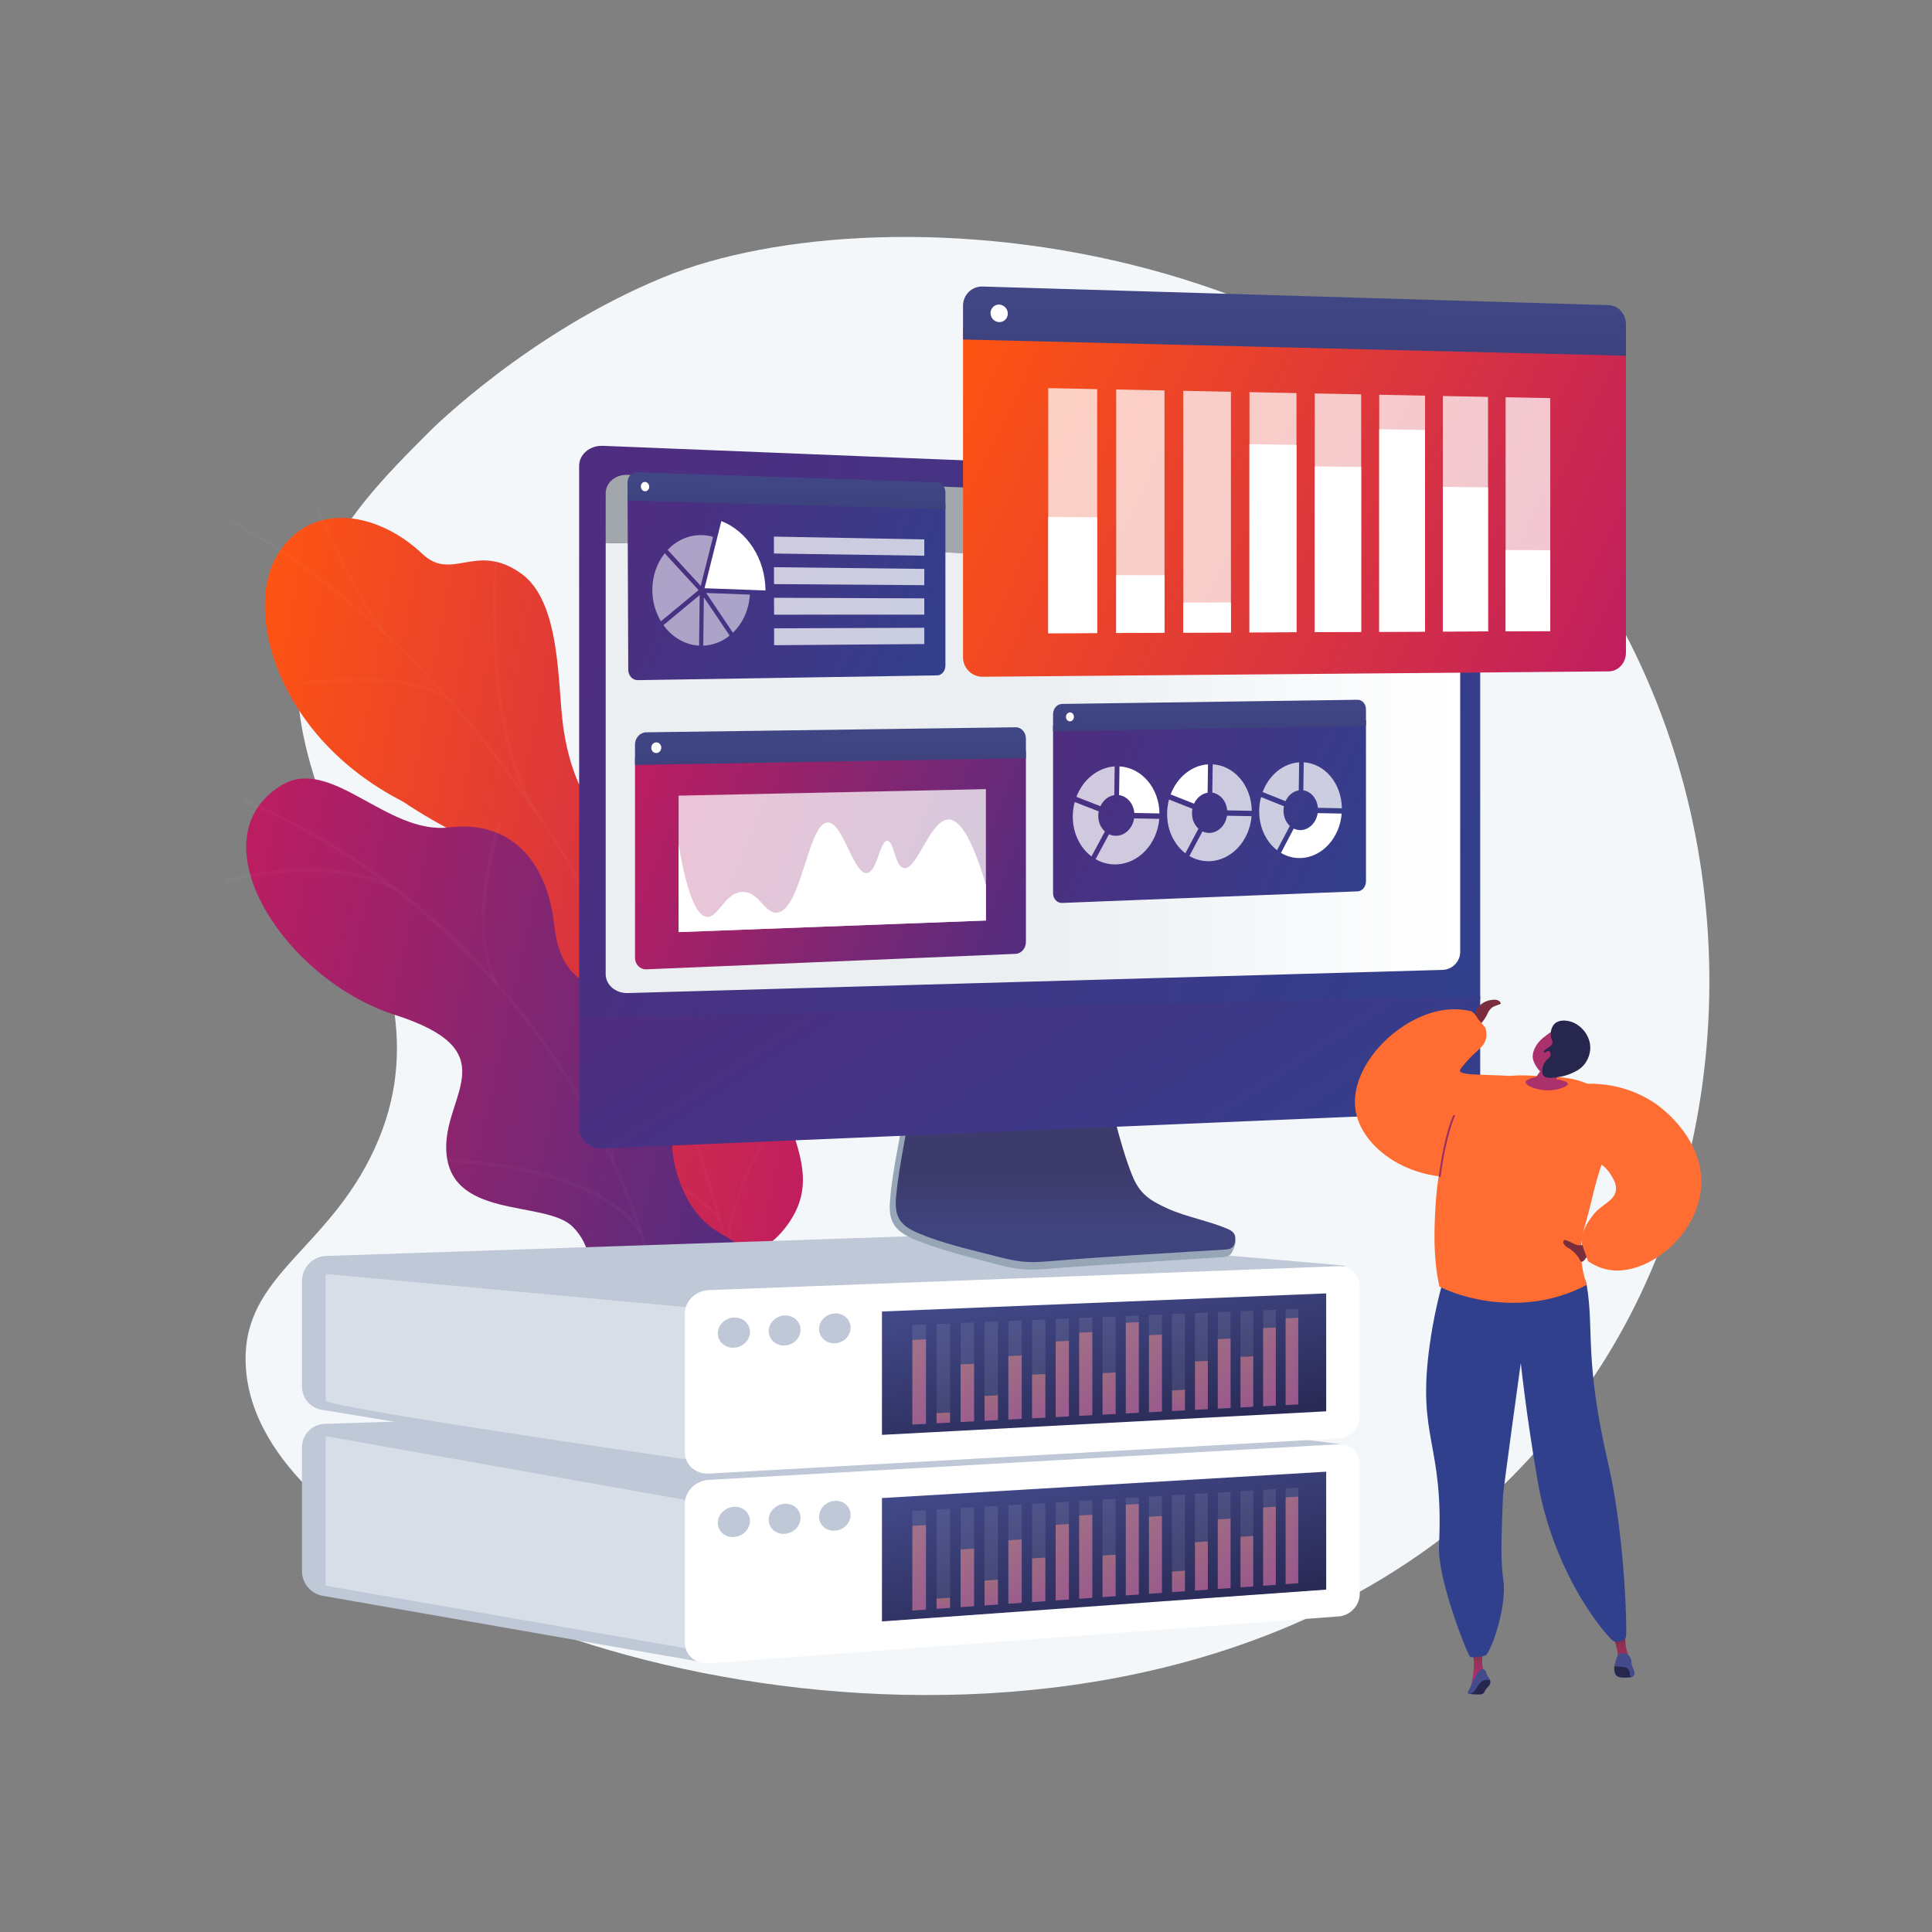 <?xml version="1.0" encoding="UTF-8"?>
<svg xmlns="http://www.w3.org/2000/svg" width="624" height="624" viewBox="0 0 624 624" fill="none">
  <rect x="0" y="0" width="624" height="624" fill="#808080" stroke="none"/>
  <path d="M214.327 89.537C170.56 107.451 138.781 139.309 138.781 139.309C124.276 153.85 109.977 168.186 101.804 188.637C75.397 254.718 148.711 303.634 122.417 367.692C107.656 403.653 77.896 410.957 79.372 440.987C80.993 473.949 118.413 496.942 132.806 505.786C216.99 557.515 417.697 582.937 512.175 448.435C560.002 380.347 565.745 282.252 524.595 204.032C455.998 73.642 286.307 60.077 214.327 89.537Z" fill="#F4F7FA"></path>
  <path d="M203.229 373.946C199.619 385.506 205.863 395.771 211.444 402.498C211.924 402.438 212.41 402.44 212.89 402.503C213.652 402.593 214.219 402.674 214.372 402.705C233.706 406.641 240.268 405.434 240.268 405.434C248.499 403.921 254.834 396.296 257.488 390.128C261.468 380.877 258.413 372.003 254.044 359.897C246.65 339.413 239.017 336.279 232.298 314.916C228.706 303.495 231.373 304.794 228.27 298.664C217.237 276.859 187.407 276.124 181.834 234.122C180.053 220.7 181.145 194.509 168.419 185.308C153.92 174.826 146.082 188.015 136.45 178.921C121.395 164.708 99.615 161.767 89.241 179.802C79.001 197.602 89.226 237.872 130 258.821C157.549 277.163 167.834 273.517 167.964 289.518C168.054 300.726 161.32 330.842 177.8 340.342C194.28 349.842 207.355 360.732 203.229 373.946Z" fill="url(#paint0_linear)"></path>
  <g style="mix-blend-mode:soft-light" opacity="0.4">
    <g style="mix-blend-mode:soft-light" opacity="0.4">
      <g style="mix-blend-mode:soft-light" opacity="0.4">
        <g style="mix-blend-mode:soft-light" opacity="0.4">
          <path d="M234.258 402.481C233.121 398.12 231.921 393.738 230.692 389.459C221.586 357.754 209.851 328.049 195.812 301.168C183.921 278.398 170.213 257.331 155.071 238.552C142.896 223.454 129.733 209.747 115.949 197.814C106.263 189.428 96.371 181.997 86.548 175.728C84.851 174.645 83.044 173.626 81.297 172.641C78.937 171.309 76.496 169.933 74.26 168.364L74.76 167.651C76.961 169.196 79.383 170.561 81.725 171.883C83.482 172.874 85.299 173.899 87.016 174.994C96.875 181.286 106.8 188.743 116.518 197.156C130.342 209.124 143.541 222.867 155.747 238.006C170.926 256.83 184.665 277.945 196.583 300.766C210.648 327.698 222.406 357.457 231.528 389.218C232.759 393.505 233.961 397.893 235.099 402.262L234.258 402.481Z" fill="#FCFDFE"></path>
        </g>
        <g style="mix-blend-mode:soft-light" opacity="0.4">
          <path d="M172.581 262.205C154.904 234.606 159.847 178.864 159.899 178.305L160.766 178.386C160.714 178.942 155.799 234.39 173.314 261.735L172.581 262.205Z" fill="#FCFDFE"></path>
        </g>
        <g style="mix-blend-mode:soft-light" opacity="0.4">
          <path d="M214.896 343.04C205.323 323.383 164.413 312.498 164.001 312.391L164.221 311.549C165.92 311.993 205.931 322.645 215.678 342.66L214.896 343.04Z" fill="#FCFDFE"></path>
        </g>
        <g style="mix-blend-mode:soft-light" opacity="0.4">
          <path d="M219.435 354.85C215.445 340.732 217.527 319.411 225.298 294.814C225.466 294.281 225.612 293.82 225.63 293.734L225.994 293.808L226.479 293.677C226.521 293.832 226.521 293.832 226.128 295.076C218.408 319.513 216.328 340.657 220.273 354.613L219.435 354.85Z" fill="#FCFDFE"></path>
        </g>
        <g style="mix-blend-mode:soft-light" opacity="0.4">
          <path d="M232.076 394.561C223.719 381.399 200.544 378.769 200.312 378.745L200.404 377.879C200.641 377.905 224.228 380.577 232.81 394.094L232.076 394.561Z" fill="#FCFDFE"></path>
        </g>
        <g style="mix-blend-mode:soft-light" opacity="0.4">
          <path d="M235.511 402.381L234.645 402.301C235.843 389.331 240.796 376.296 249.785 362.45L250.515 362.924C241.604 376.649 236.696 389.556 235.511 402.381Z" fill="#FCFDFE"></path>
        </g>
        <g style="mix-blend-mode:soft-light" opacity="0.4">
          <path d="M123.965 204.985C113.319 190.241 105.566 172.312 103.018 166.421C102.577 165.401 102.227 164.594 102.147 164.467L102.874 163.988C102.983 164.152 103.201 164.653 103.816 166.076C106.355 171.946 114.079 189.808 124.67 204.476L123.965 204.985Z" fill="#FCFDFE"></path>
        </g>
        <g style="mix-blend-mode:soft-light" opacity="0.4">
          <path d="M144.726 226.302C131.454 216.286 97.121 221.203 96.776 221.255L96.649 220.394C98.074 220.184 131.688 215.373 145.25 225.608L144.726 226.302Z" fill="#FCFDFE"></path>
        </g>
      </g>
    </g>
  </g>
  <path d="M190.315 406.352C190.49 406.416 190.667 406.48 190.843 406.543C201.283 410.271 213.351 412.501 227.276 412.156L235.405 411.379C237.648 410.017 240.269 407.951 240.267 405.435C240.265 401.575 234.092 399.793 229.468 396.196C218.261 387.48 215.314 369.052 217.829 362.309C221.615 352.158 229.947 328.342 209.808 323.233C193.042 318.981 181.354 319.663 178.971 298.533C176.588 277.402 164.251 264.849 145.1 267.225C124.947 269.725 106.795 243.759 90.744 253.728C62.776 271.099 91.65 316.293 127.557 327.788C163.464 339.283 144.052 353.108 144.111 370.51C144.191 394.267 175.914 387.349 184.911 396.163C187.958 399.148 189.564 402.736 190.315 406.352Z" fill="url(#paint1_linear)"></path>
  <g style="mix-blend-mode:soft-light" opacity="0.4">
    <g style="mix-blend-mode:soft-light" opacity="0.4">
      <g style="mix-blend-mode:soft-light" opacity="0.4">
        <g style="mix-blend-mode:soft-light" opacity="0.4">
          <path d="M210.36 411.179C192.442 343.882 141.955 285.611 78.6 259.106L79.025 258.092C142.688 284.725 193.42 343.276 211.422 410.896L210.36 411.179Z" fill="#FCFDFE"></path>
        </g>
        <g style="mix-blend-mode:soft-light" opacity="0.4">
          <path d="M198.486 375.083L197.388 375.15C195.673 347.246 218.167 324.095 218.394 323.864L219.177 324.636C218.954 324.864 196.801 347.676 198.486 375.083Z" fill="#FCFDFE"></path>
        </g>
        <g style="mix-blend-mode:soft-light" opacity="0.4">
          <path d="M206.718 398.853C192.304 375.665 142.11 375.31 141.604 375.31L141.607 374.209C143.694 374.213 192.915 374.565 207.652 398.272L206.718 398.853Z" fill="#FCFDFE"></path>
        </g>
        <g style="mix-blend-mode:soft-light" opacity="0.4">
          <path d="M159.822 317.825C149.596 297.728 161.04 265.343 161.157 265.019L162.193 265.391C162.077 265.711 150.793 297.654 160.803 317.327L159.822 317.825Z" fill="#FCFDFE"></path>
        </g>
        <g style="mix-blend-mode:soft-light" opacity="0.4">
          <path d="M127.407 287.507C105.545 275.855 73.206 285.054 72.883 285.147L72.575 284.091C72.903 283.996 105.664 274.672 127.924 286.536L127.407 287.507Z" fill="#FCFDFE"></path>
        </g>
      </g>
    </g>
  </g>
  <path d="M433.852 466.553L228.968 537.222L104.25 515.421C102.369 515.092 100.663 514.11 99.435 512.648C98.206 511.186 97.532 509.337 97.532 507.427V467.449C97.532 465.48 98.299 463.588 99.669 462.173C101.04 460.759 102.907 459.933 104.875 459.871L327.837 452.832L433.852 466.553Z" fill="#BFC8D6"></path>
  <path d="M105.18 463.857L224.354 484.973V532.85L105.18 512.165V463.857Z" fill="#D8DEE8"></path>
  <path d="M221.195 530.524V485.686C221.195 481.666 224.679 478.212 228.967 477.969L432.36 466.472C436.127 466.259 439.173 469.13 439.173 472.885V514.77C439.173 518.524 436.127 521.794 432.36 522.075L228.967 537.222C224.679 537.541 221.195 534.543 221.195 530.524Z" fill="white"></path>
  <path d="M242.224 491.235C242.224 493.924 239.904 496.247 237.038 496.426C234.166 496.605 231.835 494.564 231.835 491.866C231.835 489.169 234.166 486.845 237.038 486.674C239.904 486.505 242.224 488.546 242.224 491.235Z" fill="#BFC8D6"></path>
  <path d="M258.561 490.242C258.561 492.917 256.264 495.229 253.426 495.405C250.584 495.583 248.275 493.551 248.275 490.867C248.275 488.184 250.584 485.872 253.426 485.703C256.264 485.534 258.561 487.567 258.561 490.242Z" fill="#BFC8D6"></path>
  <path d="M274.736 489.259C274.736 491.921 272.462 494.22 269.652 494.395C266.837 494.57 264.552 492.548 264.552 489.878C264.552 487.207 266.837 484.907 269.652 484.74C272.462 484.574 274.736 486.597 274.736 489.259Z" fill="#BFC8D6"></path>
  <path d="M428.335 513.414L284.857 523.684V483.839L428.335 475.33V513.414Z" fill="url(#paint2_linear)"></path>
  <g style="mix-blend-mode:soft-light" opacity="0.3">
    <g style="mix-blend-mode:soft-light" opacity="0.3">
      <path d="M299.068 519.867L294.671 520.177V488.047L299.068 487.779V519.867Z" fill="white"></path>
    </g>
    <g style="mix-blend-mode:soft-light" opacity="0.3">
      <path d="M306.855 519.316L302.479 519.625V487.572L306.855 487.306V519.316Z" fill="white"></path>
    </g>
    <g style="mix-blend-mode:soft-light" opacity="0.3">
      <path d="M314.605 518.768L310.25 519.076V487.1L314.605 486.835V518.768Z" fill="white"></path>
    </g>
    <g style="mix-blend-mode:soft-light" opacity="0.3">
      <path d="M322.317 518.223L317.983 518.529V486.63L322.317 486.366V518.223Z" fill="white"></path>
    </g>
    <g style="mix-blend-mode:soft-light" opacity="0.3">
      <path d="M329.993 517.679L325.68 517.984V486.162L329.993 485.9V517.679Z" fill="white"></path>
    </g>
    <g style="mix-blend-mode:soft-light" opacity="0.3">
      <path d="M337.632 517.139L333.34 517.442V485.696L337.632 485.435V517.139Z" fill="white"></path>
    </g>
    <g style="mix-blend-mode:soft-light" opacity="0.3">
      <path d="M345.234 516.602L340.962 516.905V485.234L345.234 484.974V516.602Z" fill="white"></path>
    </g>
    <g style="mix-blend-mode:soft-light" opacity="0.3">
      <path d="M352.801 516.067L348.549 516.367V484.772L352.801 484.513V516.067Z" fill="white"></path>
    </g>
    <g style="mix-blend-mode:soft-light" opacity="0.3">
      <path d="M360.331 515.534L356.1 515.833V484.312L360.331 484.055V515.534Z" fill="white"></path>
    </g>
    <g style="mix-blend-mode:soft-light" opacity="0.3">
      <path d="M367.827 515.004L363.615 515.302V483.856L367.827 483.6V515.004Z" fill="white"></path>
    </g>
    <g style="mix-blend-mode:soft-light" opacity="0.3">
      <path d="M375.286 514.477L371.095 514.773V483.401L375.286 483.146V514.477Z" fill="white"></path>
    </g>
    <g style="mix-blend-mode:soft-light" opacity="0.3">
      <path d="M382.711 513.952L378.539 514.247V482.948L382.711 482.695V513.952Z" fill="white"></path>
    </g>
    <g style="mix-blend-mode:soft-light" opacity="0.3">
      <path d="M390.101 513.429L385.948 513.723V482.498L390.101 482.246V513.429Z" fill="white"></path>
    </g>
    <g style="mix-blend-mode:soft-light" opacity="0.3">
      <path d="M397.455 512.909L393.322 513.201V482.05L397.455 481.798V512.909Z" fill="white"></path>
    </g>
    <g style="mix-blend-mode:soft-light" opacity="0.3">
      <path d="M404.776 512.391L400.662 512.682V481.604L404.776 481.354V512.391Z" fill="white"></path>
    </g>
    <g style="mix-blend-mode:soft-light" opacity="0.3">
      <path d="M412.063 511.876L407.969 512.165V481.16L412.063 480.911V511.876Z" fill="white"></path>
    </g>
    <g style="mix-blend-mode:soft-light" opacity="0.3">
      <path d="M419.316 511.363L415.24 511.651V480.718L419.316 480.47V511.363Z" fill="white"></path>
    </g>
  </g>
  <g opacity="0.69">
    <path opacity="0.69" d="M299.068 519.867L294.671 520.178V492.837L299.068 492.563V519.867Z" fill="url(#paint3_linear)"></path>
    <path opacity="0.69" d="M306.855 519.316L302.479 519.625V516.342L306.855 516.037V519.316Z" fill="url(#paint4_linear)"></path>
    <path opacity="0.69" d="M314.605 518.768L310.25 519.076V500.452L314.605 500.169V518.768Z" fill="url(#paint5_linear)"></path>
    <path opacity="0.69" d="M322.317 518.223L317.983 518.53V510.507L322.317 510.211V518.223Z" fill="url(#paint6_linear)"></path>
    <path opacity="0.69" d="M329.993 517.68L325.68 517.985V497.482L329.993 497.205V517.68Z" fill="url(#paint7_linear)"></path>
    <path opacity="0.69" d="M337.632 517.14L333.34 517.443V503.339L337.632 503.054V517.14Z" fill="url(#paint8_linear)"></path>
    <path opacity="0.69" d="M345.234 516.602L340.962 516.905V492.469L345.234 492.2V516.602Z" fill="url(#paint9_linear)"></path>
    <path opacity="0.69" d="M352.801 516.067L348.549 516.367V489.482L352.801 489.217V516.067Z" fill="url(#paint10_linear)"></path>
    <path opacity="0.69" d="M360.331 515.534L356.1 515.834V502.423L360.331 502.142V515.534Z" fill="url(#paint11_linear)"></path>
    <path opacity="0.69" d="M367.827 515.004L363.615 515.302V486.009L367.827 485.75V515.004Z" fill="url(#paint12_linear)"></path>
    <path opacity="0.69" d="M375.286 514.477L371.095 514.773V489.884L375.286 489.621V514.477Z" fill="url(#paint13_linear)"></path>
    <path opacity="0.69" d="M382.711 513.952L378.539 514.247V507.589L382.711 507.303V513.952Z" fill="url(#paint14_linear)"></path>
    <path opacity="0.69" d="M390.101 513.43L385.948 513.723V498.111L390.101 497.838V513.43Z" fill="url(#paint15_linear)"></path>
    <path opacity="0.69" d="M397.455 512.909L393.322 513.201V490.753L397.455 490.49V512.909Z" fill="url(#paint16_linear)"></path>
    <path opacity="0.69" d="M404.776 512.391L400.662 512.682V496.35L404.776 496.081V512.391Z" fill="url(#paint17_linear)"></path>
    <path opacity="0.69" d="M412.063 511.876L407.969 512.166V486.891L412.063 486.634V511.876Z" fill="url(#paint18_linear)"></path>
    <path opacity="0.69" d="M419.316 511.363L415.24 511.651V483.623L419.316 483.371V511.363Z" fill="url(#paint19_linear)"></path>
  </g>
  <path d="M103.883 455.329L225.43 475.329L433.883 409.794C434.005 409.757 434.111 409.678 434.182 409.571C434.253 409.464 434.285 409.336 434.271 409.208C434.258 409.08 434.201 408.961 434.11 408.871C434.019 408.781 433.899 408.725 433.771 408.714C415.773 407.152 316.487 398.542 315.935 398.549L105.544 405.646C103.41 405.673 101.373 406.54 99.873 408.058C98.373 409.577 97.532 411.626 97.532 413.76V447.847C97.532 449.645 98.171 451.384 99.334 452.754C100.497 454.124 102.11 455.037 103.883 455.329Z" fill="#BFC8D6"></path>
  <path d="M105.18 411.483L227.54 422.716V472.211C227.54 472.211 105.18 454.699 105.18 452.303V411.483Z" fill="#D8DEE8"></path>
  <path d="M221.195 469.093V424.254C221.195 420.234 224.679 416.845 228.967 416.682L432.36 408.96C433.243 408.917 434.125 409.055 434.953 409.365C435.781 409.675 436.537 410.151 437.174 410.763C437.812 411.375 438.318 412.111 438.662 412.925C439.005 413.739 439.18 414.615 439.173 415.499V457.384C439.173 461.138 436.127 464.352 432.36 464.563L228.967 475.935C224.679 476.174 221.195 473.111 221.195 469.093Z" fill="white"></path>
  <path d="M242.224 430.194C242.224 432.882 239.904 435.163 237.038 435.289C234.166 435.414 231.835 433.33 231.835 430.633C231.835 427.936 234.166 425.654 237.038 425.536C239.904 425.42 242.224 427.505 242.224 430.194Z" fill="#BFC8D6"></path>
  <path d="M258.561 429.504C258.561 432.179 256.264 434.449 253.426 434.572C250.584 434.697 248.275 432.621 248.275 429.938C248.275 427.256 250.584 424.985 253.426 424.869C256.264 424.754 258.561 426.829 258.561 429.504Z" fill="#BFC8D6"></path>
  <path d="M274.736 428.821C274.736 431.483 272.462 433.74 269.652 433.863C266.837 433.986 264.552 431.921 264.552 429.251C264.552 426.581 266.837 424.323 269.652 424.208C272.462 424.094 274.736 426.159 274.736 428.821Z" fill="#BFC8D6"></path>
  <path d="M428.335 455.827L284.857 463.435V423.59L428.335 417.743V455.827Z" fill="url(#paint20_linear)"></path>
  <g style="mix-blend-mode:soft-light" opacity="0.3">
    <g style="mix-blend-mode:soft-light" opacity="0.3">
      <path d="M299.068 459.881L294.671 460.11V427.979L299.068 427.794V459.881Z" fill="white"></path>
    </g>
    <g style="mix-blend-mode:soft-light" opacity="0.3">
      <path d="M306.855 459.475L302.479 459.703V427.65L306.855 427.465V459.475Z" fill="white"></path>
    </g>
    <g style="mix-blend-mode:soft-light" opacity="0.3">
      <path d="M314.605 459.071L310.25 459.298V427.322L314.605 427.138V459.071Z" fill="white"></path>
    </g>
    <g style="mix-blend-mode:soft-light" opacity="0.3">
      <path d="M322.317 458.668L317.983 458.894V426.995L322.317 426.812V458.668Z" fill="white"></path>
    </g>
    <g style="mix-blend-mode:soft-light" opacity="0.3">
      <path d="M329.993 458.268L325.68 458.493V426.67L329.993 426.488V458.268Z" fill="white"></path>
    </g>
    <g style="mix-blend-mode:soft-light" opacity="0.3">
      <path d="M337.632 457.869L333.34 458.093V426.346L337.632 426.165V457.869Z" fill="white"></path>
    </g>
    <g style="mix-blend-mode:soft-light" opacity="0.3">
      <path d="M345.234 457.473L340.962 457.695V426.025L345.234 425.844V457.473Z" fill="white"></path>
    </g>
    <g style="mix-blend-mode:soft-light" opacity="0.3">
      <path d="M352.801 457.078L348.549 457.3V425.704L352.801 425.524V457.078Z" fill="white"></path>
    </g>
    <g style="mix-blend-mode:soft-light" opacity="0.3">
      <path d="M360.331 456.685L356.1 456.906V425.385L360.331 425.207V456.685Z" fill="white"></path>
    </g>
    <g style="mix-blend-mode:soft-light" opacity="0.3">
      <path d="M367.827 456.295L363.615 456.514V425.068L367.827 424.89V456.295Z" fill="white"></path>
    </g>
    <g style="mix-blend-mode:soft-light" opacity="0.3">
      <path d="M375.286 455.906L371.095 456.124V424.752L375.286 424.575V455.906Z" fill="white"></path>
    </g>
    <g style="mix-blend-mode:soft-light" opacity="0.3">
      <path d="M382.711 455.518L378.539 455.736V424.438L382.711 424.262V455.518Z" fill="white"></path>
    </g>
    <g style="mix-blend-mode:soft-light" opacity="0.3">
      <path d="M390.101 455.133L385.948 455.35V424.125L390.101 423.95V455.133Z" fill="white"></path>
    </g>
    <g style="mix-blend-mode:soft-light" opacity="0.3">
      <path d="M397.455 454.749L393.322 454.965V423.813L397.455 423.639V454.749Z" fill="white"></path>
    </g>
    <g style="mix-blend-mode:soft-light" opacity="0.3">
      <path d="M404.776 454.367L400.662 454.582V423.503L404.776 423.33V454.367Z" fill="white"></path>
    </g>
    <g style="mix-blend-mode:soft-light" opacity="0.3">
      <path d="M412.063 453.987L407.969 454.201V423.195L412.063 423.022V453.987Z" fill="white"></path>
    </g>
    <g style="mix-blend-mode:soft-light" opacity="0.3">
      <path d="M419.316 453.609L415.24 453.822V422.888L419.316 422.716V453.609Z" fill="white"></path>
    </g>
  </g>
  <g opacity="0.69">
    <path opacity="0.69" d="M299.068 459.88L294.671 460.11V432.769L299.068 432.577V459.88Z" fill="url(#paint21_linear)"></path>
    <path opacity="0.69" d="M306.855 459.474L302.479 459.703V456.419L306.855 456.195V459.474Z" fill="url(#paint22_linear)"></path>
    <path opacity="0.69" d="M314.605 459.071L310.25 459.298V440.674L314.605 440.472V459.071Z" fill="url(#paint23_linear)"></path>
    <path opacity="0.69" d="M322.317 458.668L317.983 458.894V450.871L322.317 450.656V458.668Z" fill="url(#paint24_linear)"></path>
    <path opacity="0.69" d="M329.993 458.268L325.68 458.493V437.99L329.993 437.792V458.268Z" fill="url(#paint25_linear)"></path>
    <path opacity="0.69" d="M337.632 457.869L333.34 458.093V443.989L337.632 443.784V457.869Z" fill="url(#paint26_linear)"></path>
    <path opacity="0.69" d="M345.234 457.473L340.962 457.696V433.261L345.234 433.07V457.473Z" fill="url(#paint27_linear)"></path>
    <path opacity="0.69" d="M352.801 457.078L348.549 457.3V430.414L352.801 430.229V457.078Z" fill="url(#paint28_linear)"></path>
    <path opacity="0.69" d="M360.331 456.685L356.1 456.906V443.495L360.331 443.292V456.685Z" fill="url(#paint29_linear)"></path>
    <path opacity="0.69" d="M367.827 456.295L363.615 456.514V427.221L367.827 427.041V456.295Z" fill="url(#paint30_linear)"></path>
    <path opacity="0.69" d="M375.286 455.905L371.095 456.124V431.235L375.286 431.05V455.905Z" fill="url(#paint31_linear)"></path>
    <path opacity="0.69" d="M382.711 455.518L378.539 455.735V449.078L382.711 448.869V455.518Z" fill="url(#paint32_linear)"></path>
    <path opacity="0.69" d="M390.101 455.133L385.948 455.35V439.737L390.101 439.542V455.133Z" fill="url(#paint33_linear)"></path>
    <path opacity="0.69" d="M397.455 454.749L393.322 454.965V432.516L397.455 432.33V454.749Z" fill="url(#paint34_linear)"></path>
    <path opacity="0.69" d="M404.776 454.367L400.662 454.582V438.249L404.776 438.056V454.367Z" fill="url(#paint35_linear)"></path>
    <path opacity="0.69" d="M412.063 453.987L407.969 454.201V428.926L412.063 428.745V453.987Z" fill="url(#paint36_linear)"></path>
    <path opacity="0.69" d="M419.316 453.609L415.24 453.821V425.793L419.316 425.617V453.609Z" fill="url(#paint37_linear)"></path>
  </g>
  <path d="M376.901 392.578C370.593 389.936 367.553 387.608 365.08 381.369C360.811 370.598 358.72 358.751 355.254 347.631C334.466 349.306 313.667 351.036 292.847 352.947C291.595 364.865 288.13 376.915 287.4 388.774C286.99 395.418 289.964 398.191 295.966 400.578C303.866 403.721 313.069 406.066 321.401 408.212C327.601 409.808 330.601 410.412 337.568 409.863C356.089 408.402 376.41 407.272 395.237 406.001C397.438 405.852 397.892 404.7 398.544 403.066C399.196 401.431 399.365 400.299 398.209 398.941C391.514 396.532 383.207 395.22 376.901 392.578Z" fill="#97A6B7"></path>
  <path d="M377.404 390.462C371.33 387.735 368.048 385.633 365.61 379.463C361.401 368.81 359.219 357.059 355.819 346.042C335.529 347.709 315.241 349.558 294.915 351.267C293.592 362.963 290.465 375.031 289.413 386.581C288.823 393.052 290.702 395.814 296.625 398.309C304.422 401.593 313.71 403.708 321.993 405.825C328.155 407.4 331.36 407.992 338.266 407.408C356.63 405.857 376.997 404.752 395.793 403.575C397.991 403.437 398.731 402.505 398.954 400.578C399.176 398.651 398.347 397.698 396.42 396.874C390.683 394.42 382.952 392.953 377.404 390.462Z" fill="url(#paint38_linear)"></path>
  <path d="M478.077 322.794V161.401C478.077 158.091 475.349 155.274 472.007 155.14L194.732 143.994C190.512 143.824 187.05 146.74 187.05 150.473V328.836L478.077 322.794Z" fill="url(#paint39_linear)"></path>
  <path d="M195.627 175.296V314.623C195.627 318.101 198.842 320.855 202.76 320.743L465.911 313.259C469.052 313.17 471.615 310.56 471.615 307.458V183.194L195.627 175.296Z" fill="url(#paint40_linear)"></path>
  <path d="M471.614 183.194V168.934C471.614 165.895 469.104 163.316 466.027 163.201L202.613 153.374C198.775 153.231 195.626 155.9 195.626 159.307V175.296L471.614 183.194Z" fill="#A2A7AE"></path>
  <path d="M214.881 164.448C214.881 165.646 213.79 166.582 212.443 166.539C211.095 166.496 209.997 165.488 209.997 164.288C209.997 163.087 211.093 162.152 212.443 162.197C213.792 162.243 214.881 163.251 214.881 164.448Z" fill="url(#paint41_linear)"></path>
  <path d="M225.394 164.794C225.394 165.984 224.315 166.915 222.983 166.873C221.651 166.831 220.566 165.829 220.566 164.636C220.566 163.443 221.649 162.512 222.983 162.557C224.317 162.603 225.394 163.604 225.394 164.794Z" fill="url(#paint42_linear)"></path>
  <path d="M235.785 165.135C235.785 166.318 234.719 167.244 233.402 167.202C232.085 167.16 231.014 166.165 231.014 164.978C231.014 163.792 232.084 162.866 233.402 162.911C234.72 162.956 235.785 163.952 235.785 165.135Z" fill="url(#paint43_linear)"></path>
  <path d="M187.05 328.836V364.457C187.05 368.191 190.512 371.099 194.732 370.921L472.007 359.197C475.349 359.056 478.077 356.233 478.077 352.924V321.757L187.05 328.836Z" fill="url(#paint44_linear)"></path>
  <path d="M202.69 159.651L202.914 216.322C202.922 218.199 204.295 219.699 205.977 219.672L302.73 218.134C304.178 218.111 305.349 216.685 305.349 214.949V162.549L202.69 159.651Z" fill="url(#paint45_linear)"></path>
  <path d="M302.723 155.794L205.72 152.542C204.033 152.485 202.668 153.969 202.676 155.856L202.699 161.675L305.35 164.42V159.039C305.349 157.295 304.175 155.843 302.723 155.794Z" fill="url(#paint46_linear)"></path>
  <path d="M227.551 189.985L232.98 168.301C241.239 171.511 247.173 180.379 247.241 190.715L227.551 189.985Z" fill="white"></path>
  <g style="mix-blend-mode:soft-light" opacity="0.74">
    <g style="mix-blend-mode:soft-light" opacity="0.74">
      <path d="M242.196 192.049C241.904 196.977 239.841 201.351 236.715 204.354L228.087 191.521L242.196 192.049Z" fill="white"></path>
    </g>
    <g style="mix-blend-mode:soft-light" opacity="0.74">
      <path d="M226.316 189.232C222.959 185.582 218.892 181.15 215.646 177.595C218.505 174.566 222.365 172.751 226.596 172.832C227.852 172.855 229.098 173.046 230.303 173.399L226.316 189.232Z" fill="white"></path>
    </g>
    <g style="mix-blend-mode:soft-light" opacity="0.74">
      <path d="M225.623 190.593L213.458 200.664C211.647 197.625 210.693 194.152 210.697 190.615C210.681 186.022 212.194 181.846 214.695 178.695C215.596 179.68 216.596 180.771 217.693 181.967C221.003 185.574 224.317 189.174 225.623 190.593Z" fill="white"></path>
    </g>
    <g style="mix-blend-mode:soft-light" opacity="0.74">
      <path d="M225.979 192.203L225.794 208.525C221.172 208.263 217.046 205.747 214.277 201.906L225.979 192.203Z" fill="white"></path>
    </g>
    <g style="mix-blend-mode:soft-light" opacity="0.74">
      <path d="M227.323 192.899L235.66 205.283C233.248 207.259 230.261 208.401 227.146 208.536L227.323 192.899Z" fill="white"></path>
    </g>
  </g>
  <g style="mix-blend-mode:soft-light" opacity="0.74">
    <path d="M298.529 179.487L249.968 178.774L249.956 173.31L298.527 174.226L298.529 179.487Z" fill="white"></path>
  </g>
  <g style="mix-blend-mode:soft-light" opacity="0.74">
    <path d="M298.531 189.002L249.989 188.654L249.978 183.195L298.53 183.745L298.531 189.002Z" fill="white"></path>
  </g>
  <g style="mix-blend-mode:soft-light" opacity="0.74">
    <path d="M298.534 198.51L250.01 198.527L249.998 193.072L298.532 193.257L298.534 198.51Z" fill="white"></path>
  </g>
  <g style="mix-blend-mode:soft-light" opacity="0.74">
    <path d="M298.535 208.011L250.03 208.392L250.019 202.941L298.534 202.762L298.535 208.011Z" fill="white"></path>
  </g>
  <path d="M209.685 157.206C209.688 158.04 209.086 158.699 208.341 158.677C207.595 158.656 206.986 157.96 206.982 157.125C206.979 156.289 207.583 155.63 208.329 155.653C209.076 155.677 209.682 156.372 209.685 157.206Z" fill="white"></path>
  <path d="M205.097 244.768V309.345C205.097 311.489 206.732 313.159 208.746 313.074L328.026 308.075C329.864 307.997 331.352 306.278 331.352 304.234V242.667L205.097 244.768Z" fill="url(#paint47_linear)"></path>
  <path d="M328.027 234.897L208.747 236.52C206.733 236.548 205.098 238.308 205.098 240.452V247.069L331.353 244.862V238.553C331.353 236.509 329.865 234.872 328.027 234.897Z" fill="url(#paint48_linear)"></path>
  <g style="mix-blend-mode:soft-light" opacity="0.74">
    <path d="M318.427 297.315L219.174 301.049V256.982L318.427 254.872V297.315Z" fill="white"></path>
  </g>
  <path d="M318.427 297.315L219.174 301.049V272.72C222.403 291.875 225.842 296.024 228.434 296.138C232.084 296.298 234.048 288.46 239.567 288.071C245.047 287.684 246.896 295.164 251.001 294.762C258.806 293.998 260.927 266.012 267.258 265.656C272.287 265.373 275.689 282.806 280.121 281.976C283.361 281.369 284.144 271.559 286.599 271.592C288.824 271.621 288.918 279.696 291.847 280.356C296.138 281.325 300.313 264.947 306.231 264.684C309.508 264.539 313.59 269.326 318.427 285.878L318.427 297.315Z" fill="white"></path>
  <path d="M213.58 241.473C213.58 242.423 212.857 243.205 211.964 243.219C211.072 243.233 210.347 242.474 210.347 241.523C210.347 240.571 211.071 239.79 211.964 239.776C212.857 239.762 213.58 240.523 213.58 241.473Z" fill="white"></path>
  <path d="M311.04 105.861V212.237C311.033 213.069 311.191 213.894 311.506 214.664C311.82 215.434 312.283 216.135 312.87 216.725C313.457 217.314 314.154 217.782 314.923 218.1C315.692 218.418 316.516 218.581 317.348 218.578L519.617 216.844C522.676 216.817 525.152 214.119 525.152 210.817V111.355L311.04 105.861Z" fill="url(#paint49_linear)"></path>
  <path d="M519.617 98.564L317.348 92.545C313.868 92.441 311.041 95.22 311.041 98.751V109.651L525.152 114.899V104.708C525.152 101.406 522.677 98.655 519.617 98.564Z" fill="url(#paint50_linear)"></path>
  <path d="M325.498 101.279C325.503 101.645 325.434 102.008 325.295 102.347C325.156 102.685 324.951 102.993 324.69 103.25C324.43 103.507 324.121 103.71 323.78 103.845C323.44 103.98 323.076 104.045 322.71 104.036C321.959 104.006 321.248 103.687 320.728 103.145C320.207 102.602 319.917 101.879 319.918 101.127C319.913 100.761 319.982 100.397 320.121 100.058C320.26 99.719 320.466 99.412 320.727 99.154C320.988 98.897 321.298 98.694 321.639 98.56C321.979 98.425 322.344 98.361 322.71 98.37C323.461 98.401 324.17 98.721 324.69 99.263C325.209 99.805 325.499 100.528 325.498 101.279Z" fill="white"></path>
  <g style="mix-blend-mode:soft-light" opacity="0.74">
    <path d="M354.366 204.466L338.556 204.534V125.362L354.366 125.677V204.466Z" fill="white"></path>
  </g>
  <path d="M354.366 204.466L338.556 204.534V166.945L354.366 167.059V204.466Z" fill="white"></path>
  <g style="mix-blend-mode:soft-light" opacity="0.74">
    <path d="M376.11 204.372L360.511 204.44V125.799L376.11 126.109V204.372Z" fill="white"></path>
  </g>
  <path d="M376.11 204.372L360.511 204.44V185.77L376.11 185.792V204.372Z" fill="white"></path>
  <g style="mix-blend-mode:soft-light" opacity="0.74">
    <path d="M397.566 204.279L382.174 204.346V126.229L397.566 126.536V204.279Z" fill="white"></path>
  </g>
  <path d="M397.566 204.279L382.174 204.346V194.611L397.566 194.59V204.279Z" fill="white"></path>
  <g style="mix-blend-mode:soft-light" opacity="0.74">
    <path d="M418.738 204.187L403.549 204.253V126.655L418.738 126.958V204.187Z" fill="white"></path>
  </g>
  <path d="M418.738 204.187L403.549 204.253V143.464L418.738 143.687V204.187Z" fill="white"></path>
  <g style="mix-blend-mode:soft-light" opacity="0.74">
    <path d="M439.633 204.096L424.643 204.161V127.075L439.633 127.374V204.096Z" fill="white"></path>
  </g>
  <path d="M439.633 204.096L424.643 204.161V150.636L439.633 150.823V204.096Z" fill="white"></path>
  <g style="mix-blend-mode:soft-light" opacity="0.74">
    <path d="M460.255 204.007L445.46 204.071V127.49L460.255 127.784V204.007Z" fill="white"></path>
  </g>
  <path d="M460.255 204.007L445.46 204.071V138.625L460.255 138.868V204.007Z" fill="white"></path>
  <g style="mix-blend-mode:soft-light" opacity="0.74">
    <path d="M480.609 203.918L466.006 203.982V127.899L480.609 128.19V203.918Z" fill="white"></path>
  </g>
  <path d="M480.609 203.918L466.006 203.982V157.249L480.609 157.403V203.918Z" fill="white"></path>
  <g style="mix-blend-mode:soft-light" opacity="0.74">
    <path d="M500.703 203.832L486.287 203.894V128.303L500.703 128.59V203.832Z" fill="white"></path>
  </g>
  <path d="M500.703 203.832L486.287 203.894V177.65L500.703 177.709V203.832Z" fill="white"></path>
  <path d="M340.119 234.279V288.486C340.119 290.286 341.418 291.694 343.02 291.631L438.501 287.889C439.983 287.831 441.183 286.383 441.183 284.654V232.585L340.119 234.279Z" fill="url(#paint51_linear)"></path>
  <path d="M438.501 226.013L343.02 227.357C341.418 227.379 340.119 228.856 340.119 230.656V236.211L441.183 234.441V229.106C441.183 227.377 439.983 225.993 438.501 226.013Z" fill="url(#paint52_linear)"></path>
  <path d="M346.862 231.517C346.862 232.315 346.287 232.972 345.577 232.983C344.867 232.995 344.291 232.357 344.291 231.558C344.291 230.759 344.867 230.103 345.577 230.092C346.288 230.081 346.862 230.719 346.862 231.517Z" fill="white"></path>
  <g style="mix-blend-mode:soft-light" opacity="0.74">
    <path d="M355.403 260.392C356.286 258.496 357.941 257.117 359.885 256.811L360.021 247.533C354.493 247.895 349.765 251.862 347.657 257.365L355.403 260.392Z" fill="white"></path>
  </g>
  <path d="M361.44 256.8C364.069 257.179 366.118 259.558 366.363 262.574L374.491 262.723C374.387 254.513 368.745 247.947 361.576 247.527L361.44 256.8Z" fill="white"></path>
  <g style="mix-blend-mode:soft-light" opacity="0.74">
    <path d="M366.3 264.33C365.823 267.436 363.44 269.859 360.567 269.948C359.745 269.974 358.929 269.803 358.187 269.449L353.862 277.494C355.892 278.682 358.217 279.27 360.567 279.187C367.824 278.937 373.757 272.483 374.429 264.473L366.3 264.33Z" fill="white"></path>
  </g>
  <g style="mix-blend-mode:soft-light" opacity="0.74">
    <path d="M352.532 276.611L356.861 268.563C355.554 267.39 354.72 265.575 354.72 263.514C354.72 263.026 354.767 262.54 354.861 262.061L347.112 259.039C346.696 260.574 346.486 262.157 346.487 263.748C346.487 269.156 348.881 273.856 352.532 276.611Z" fill="white"></path>
  </g>
  <path d="M385.655 259.572C386.517 257.699 388.133 256.337 390.031 256.035L390.164 246.867C384.766 247.223 380.151 251.141 378.093 256.579L385.655 259.572Z" fill="white"></path>
  <g style="mix-blend-mode:soft-light" opacity="0.74">
    <path d="M391.55 256.024C394.116 256.399 396.117 258.75 396.356 261.731L404.294 261.881C404.193 253.768 398.682 247.278 391.682 246.862L391.55 256.024Z" fill="white"></path>
  </g>
  <g style="mix-blend-mode:soft-light" opacity="0.74">
    <path d="M396.295 263.467C395.829 266.536 393.502 268.93 390.697 269.017C389.894 269.042 389.097 268.873 388.373 268.523L384.15 276.471C386.127 277.645 388.399 278.226 390.697 278.147C397.783 277.902 403.577 271.527 404.233 263.612L396.295 263.467Z" fill="white"></path>
  </g>
  <g style="mix-blend-mode:soft-light" opacity="0.74">
    <path d="M382.852 275.596L387.079 267.646C385.802 266.486 384.988 264.693 384.988 262.657C384.987 262.175 385.034 261.694 385.126 261.221L377.56 258.232C377.154 259.749 376.949 261.314 376.95 262.884C376.95 268.228 379.287 272.874 382.852 275.596Z" fill="white"></path>
  </g>
  <g style="mix-blend-mode:soft-light" opacity="0.74">
    <path d="M415.196 258.771C416.037 256.92 417.616 255.575 419.47 255.277L419.6 246.216C414.328 246.566 409.82 250.437 407.811 255.81L415.196 258.771Z" fill="white"></path>
  </g>
  <g style="mix-blend-mode:soft-light" opacity="0.74">
    <path d="M420.953 255.266C423.459 255.638 425.414 257.962 425.648 260.909L433.402 261.06C433.302 253.041 427.92 246.625 421.083 246.212L420.953 255.266Z" fill="white"></path>
  </g>
  <path d="M425.588 262.624C425.133 265.657 422.86 268.022 420.12 268.107C419.335 268.132 418.556 267.964 417.851 267.619L413.727 275.472C415.653 276.632 417.874 277.208 420.12 277.131C427.042 276.892 432.701 270.593 433.342 262.771L425.588 262.624Z" fill="white"></path>
  <g style="mix-blend-mode:soft-light" opacity="0.74">
    <path d="M412.458 274.606L416.586 266.751C415.34 265.605 414.544 263.832 414.544 261.82C414.544 261.343 414.589 260.868 414.679 260.401L407.29 257.444C406.893 258.945 406.693 260.49 406.694 262.042C406.695 267.322 408.977 271.914 412.458 274.606Z" fill="white"></path>
  </g>
  <path d="M475.896 329.965L476.652 326.616C476.652 326.616 477.669 323.82 481.141 323.064C484.612 322.308 484.733 324.206 484.733 324.206L482.501 325.077C482.501 325.077 481.056 325.63 480.221 327.862C478.985 330.168 477.631 331.293 477.631 331.293L475.896 329.965Z" fill="url(#paint53_linear)"></path>
  <path d="M520.838 528.051C520.838 528.051 522.994 533.474 522.427 535.879C523.705 535.866 524.98 535.753 526.241 535.539C526.241 535.539 525.31 533.066 525.129 531.84C524.883 530.185 524.901 527.507 524.901 527.507L520.838 528.051Z" fill="url(#paint54_linear)"></path>
  <path d="M480.976 542.247C481.205 542.513 481.342 542.846 481.365 543.196C481.372 543.414 481.332 543.631 481.248 543.832C480.898 544.754 480.348 544.875 479.754 545.853C479.391 546.451 479.459 546.631 479.127 546.901C478.69 547.257 478.159 547.277 477.699 547.282C476.596 547.292 475.493 547.23 474.397 547.096C475.135 546.146 475.92 545.182 476.753 544.206C477.119 543.779 477.485 543.361 477.849 542.954L480.017 542.221L480.976 542.247Z" fill="#26264F"></path>
  <path d="M479.173 531.724C479.173 531.724 477.934 538.188 479.511 539.999C480.855 541.809 478.862 540.517 478.862 540.517L476.483 542.593L475.055 545.058C475.055 545.058 476.369 538.731 476.018 536.22C475.668 533.709 475.493 532.015 475.493 532.015L479.173 531.724Z" fill="url(#paint55_linear)"></path>
  <path d="M467.042 410.324C464.64 418.267 462.866 426.387 461.736 434.609C457.579 464.845 466.414 465.81 464.764 499.315C464.237 510.01 474.029 534.672 474.892 535.217C475.342 535.263 475.794 535.281 476.247 535.27C477.416 535.228 478.576 535.035 479.695 534.695C481.247 534.428 486.839 519.28 485.543 510.273C484.626 503.899 484.892 497.058 485.423 483.376C485.509 481.159 491.182 440.244 491.182 440.244C492.907 455.389 494.891 468.257 496.611 478.233C502.138 510.286 520.108 529.687 521.045 529.998C521.23 530.073 522.917 530.685 524.295 529.777C524.651 529.551 524.936 529.23 525.118 528.85C525.599 528.474 524.976 496.849 519.495 473.048C511.539 438.501 515.004 430.418 512.483 414.988C510.303 401.636 467.042 410.324 467.042 410.324Z" fill="#31408C"></path>
  <path d="M521.86 537.937C521.86 537.937 521.321 537.937 521.367 538.631C521.413 539.325 521.125 541.712 523.857 541.824C526.59 541.936 527.011 541.631 527.1 541.631C527.19 541.631 526.384 539.347 526.384 539.347L525.51 538.228L523.159 537.982L521.86 537.937Z" fill="#26264F"></path>
  <path d="M527.919 540.333C527.861 539.757 527.538 538.849 527.213 538.119C526.73 537.034 527.126 536.628 526.665 535.64C526.517 535.271 526.296 534.935 526.014 534.654C525.487 534.174 524.798 533.912 524.085 533.919C523.769 533.916 523.458 533.989 523.177 534.132C522.827 534.336 522.544 534.635 522.359 534.994C522.074 535.462 522.14 535.605 521.701 536.945C521.628 537.162 521.571 537.384 521.529 537.609C521.493 537.806 521.469 538.005 521.457 538.205C522.174 538.205 524.928 538.317 525.511 538.744C525.791 538.963 526.016 539.246 526.168 539.569C526.32 539.891 526.394 540.245 526.384 540.601C526.384 541.318 526.742 541.654 527.101 541.631C527.422 541.61 528.058 541.018 527.919 540.333Z" fill="#444B8C"></path>
  <path d="M478.841 539.09C479.427 539.1 479.857 539.566 480.182 540.69C480.507 541.815 482.064 542.81 480.247 542.571C478.43 542.333 477.11 544.907 476.461 545.858C475.812 546.809 474.07 547.654 474.113 546.725C474.156 545.795 474.925 545.361 475.141 544.409C475.358 543.458 477.503 539.07 478.841 539.09Z" fill="#444B8C"></path>
  <path d="M499.177 347.668C493.896 347.513 483.665 345.788 476.978 351.805C476.861 351.91 476.321 352.502 475.646 353.292C473.862 355.396 472.281 357.665 470.925 360.067C469.514 362.582 468.241 365.513 466.957 369.882C465.325 375.467 464.275 381.206 463.824 387.007C462.602 403.083 463.814 410.5 464.914 415.543C469.689 417.996 481.995 422.386 496.658 420.205C502.19 419.373 507.541 417.61 512.484 414.991C508.679 403.471 511.664 397.307 513.072 391.625C515.853 380.408 516.481 376.003 524.341 359.87C526.508 355.422 521.363 357.914 518.068 354.01C513.013 348.024 503.906 347.808 499.177 347.668Z" fill="#FF6D32"></path>
  <path d="M495.051 340.745C495.464 337.558 497.984 335.516 498.534 335.079C500.835 333.249 501.304 333.065 502.095 332.915L503.174 332.751C503.174 332.751 503.232 332.753 503.292 332.756C503.924 332.795 505.819 333.534 506.163 333.776C507.263 334.55 506.453 340.03 503.118 346.845C502.986 347.422 502.855 347.999 502.724 348.576C505.631 349.087 506.352 349.611 506.374 350.03C506.423 350.937 503.24 352.095 500.29 352.17C496.591 352.264 492.663 350.673 492.738 349.485C492.769 349.004 493.467 348.411 496.153 347.828C496.572 347.238 496.992 346.648 497.412 346.058C497.031 345.595 494.747 343.093 495.051 340.745Z" fill="url(#paint56_linear)"></path>
  <path d="M502.095 330.672C500.934 331.806 500.649 333.777 500.993 335.197C501.198 336.046 501.464 336.136 501.425 336.692C501.319 338.254 498.473 338.935 498.632 339.722C498.745 340.284 500.226 340.078 500.481 340.784C500.761 341.558 499.134 342.223 498.435 344.168C498.326 344.471 497.665 346.312 498.514 347.395C499.306 348.406 501.079 348.166 503.078 347.906C504.54 347.724 505.971 347.34 507.328 346.765C508.787 346.125 510.355 345.437 511.656 343.854C511.964 343.478 513.775 341.206 513.624 338.03C513.425 333.857 509.936 330.293 506.345 329.727C505.762 329.636 503.518 329.282 502.095 330.672Z" fill="#26264F"></path>
  <path d="M499.624 339.545C500.463 339.043 501.102 340.123 500.707 341.066C500.312 342.01 498.983 342.6 498.178 342.037C497.372 341.475 498.495 340.221 499.624 339.545Z" fill="url(#paint57_linear)"></path>
  <path d="M487.562 347.537C482.411 347.015 471.953 347.461 471.551 345.97C471.485 345.726 471.492 345.331 473.326 343.255C476.996 339.103 479.022 338.363 479.8 335.946C480.076 335.09 480.279 333.762 479.74 331.885C479.731 331.875 477.462 329.253 477.455 329.241C476.87 328.259 476.285 327.278 475.17 326.597C472.856 326.059 470.476 325.867 468.105 326.026C452.379 327.12 435.055 344.437 437.928 359.232C440.564 372.806 460.38 385.169 482.646 378.314C491.44 356.565 491.073 347.892 487.562 347.537Z" fill="#FF6D32"></path>
  <path d="M511.417 401.894C510.849 402.21 510.181 402.298 509.551 402.14C508.42 401.894 507.045 400.96 505.816 400.567C504.587 400.174 504.489 401.992 506.307 402.926C508.125 403.86 509.698 405.727 510.386 407.152C511.074 408.577 512.794 405.432 512.794 405.432L511.417 401.894Z" fill="url(#paint58_linear)"></path>
  <path d="M512.205 350.043C514.997 349.929 527.687 349.714 538.171 359.232C540.279 361.146 550.298 370.241 549.448 383.248C548.43 398.85 532.301 412.064 519.897 410.181C517.004 409.742 514.656 408.534 512.901 407.334L510.838 401.498C510.804 397.328 513.085 394.412 514.258 392.801C517.15 388.83 521.272 388.136 521.881 384.617C522.217 382.671 521.268 381.076 520.419 379.652C517.529 374.801 512.914 374.203 510.525 371.721C508.06 369.16 505.24 362.74 512.205 350.043Z" fill="#FF6D32"></path>
  <path d="M465.008 380.211C464.994 380.211 464.981 380.21 464.967 380.209C464.887 380.198 464.815 380.156 464.766 380.092C464.717 380.028 464.695 379.947 464.706 379.868C466.501 366.193 469.301 360.338 469.329 360.281C469.365 360.21 469.427 360.156 469.503 360.131C469.578 360.106 469.661 360.111 469.732 360.146C469.804 360.181 469.859 360.242 469.886 360.317C469.912 360.392 469.908 360.475 469.875 360.547C469.848 360.604 467.089 366.388 465.309 379.946C465.299 380.019 465.263 380.086 465.208 380.135C465.153 380.184 465.081 380.211 465.008 380.211Z" fill="#9B305E"></path>
  <defs>
    <linearGradient id="paint0_linear" x1="85.543" y1="167.256" x2="295.797" y2="205.583" gradientUnits="userSpaceOnUse">
      <stop stop-color="#FF5511"></stop>
      <stop offset="1" stop-color="#BF1D60"></stop>
    </linearGradient>
    <linearGradient id="paint1_linear" x1="79.526" y1="251.438" x2="268.812" y2="293.4" gradientUnits="userSpaceOnUse">
      <stop stop-color="#BF1D60"></stop>
      <stop offset="1" stop-color="#4F2D80"></stop>
    </linearGradient>
    <linearGradient id="paint2_linear" x1="313.409" y1="475.33" x2="326.516" y2="540.019" gradientUnits="userSpaceOnUse">
      <stop stop-color="#444B8C"></stop>
      <stop offset="0.996" stop-color="#26264F"></stop>
    </linearGradient>
    <linearGradient id="paint3_linear" x1="296.082" y1="494.358" x2="310.268" y2="499.841" gradientUnits="userSpaceOnUse">
      <stop stop-color="#FF9085"></stop>
      <stop offset="1" stop-color="#FB6FBB"></stop>
    </linearGradient>
    <linearGradient id="paint4_linear" x1="304.571" y1="516.331" x2="304.763" y2="520.692" gradientUnits="userSpaceOnUse">
      <stop stop-color="#FF9085"></stop>
      <stop offset="1" stop-color="#FB6FBB"></stop>
    </linearGradient>
    <linearGradient id="paint5_linear" x1="311.852" y1="500.887" x2="324.835" y2="511.385" gradientUnits="userSpaceOnUse">
      <stop stop-color="#FF9085"></stop>
      <stop offset="1" stop-color="#FB6FBB"></stop>
    </linearGradient>
    <linearGradient id="paint6_linear" x1="319.895" y1="510.477" x2="322.361" y2="520.654" gradientUnits="userSpaceOnUse">
      <stop stop-color="#FF9085"></stop>
      <stop offset="1" stop-color="#FB6FBB"></stop>
    </linearGradient>
    <linearGradient id="paint7_linear" x1="327.163" y1="497.35" x2="340.814" y2="506.303" gradientUnits="userSpaceOnUse">
      <stop stop-color="#FF9085"></stop>
      <stop offset="1" stop-color="#FB6FBB"></stop>
    </linearGradient>
    <linearGradient id="paint8_linear" x1="335.01" y1="502.982" x2="344.325" y2="515.645" gradientUnits="userSpaceOnUse">
      <stop stop-color="#FF9085"></stop>
      <stop offset="1" stop-color="#FB6FBB"></stop>
    </linearGradient>
    <linearGradient id="paint9_linear" x1="342.248" y1="491.607" x2="356.168" y2="497.953" gradientUnits="userSpaceOnUse">
      <stop stop-color="#FF9085"></stop>
      <stop offset="1" stop-color="#FB6FBB"></stop>
    </linearGradient>
    <linearGradient id="paint10_linear" x1="349.714" y1="488.131" x2="363.401" y2="493.253" gradientUnits="userSpaceOnUse">
      <stop stop-color="#FF9085"></stop>
      <stop offset="1" stop-color="#FB6FBB"></stop>
    </linearGradient>
    <linearGradient id="paint11_linear" x1="357.724" y1="501.484" x2="366.349" y2="514.052" gradientUnits="userSpaceOnUse">
      <stop stop-color="#FF9085"></stop>
      <stop offset="1" stop-color="#FB6FBB"></stop>
    </linearGradient>
    <linearGradient id="paint12_linear" x1="364.618" y1="483.681" x2="377.853" y2="487.78" gradientUnits="userSpaceOnUse">
      <stop stop-color="#FF9085"></stop>
      <stop offset="1" stop-color="#FB6FBB"></stop>
    </linearGradient>
    <linearGradient id="paint13_linear" x1="372.227" y1="487.508" x2="385.848" y2="493.276" gradientUnits="userSpaceOnUse">
      <stop stop-color="#FF9085"></stop>
      <stop offset="1" stop-color="#FB6FBB"></stop>
    </linearGradient>
    <linearGradient id="paint14_linear" x1="380.362" y1="506.74" x2="381.925" y2="515.359" gradientUnits="userSpaceOnUse">
      <stop stop-color="#FF9085"></stop>
      <stop offset="1" stop-color="#FB6FBB"></stop>
    </linearGradient>
    <linearGradient id="paint15_linear" x1="387.389" y1="496.106" x2="398.321" y2="507.502" gradientUnits="userSpaceOnUse">
      <stop stop-color="#FF9085"></stop>
      <stop offset="1" stop-color="#FB6FBB"></stop>
    </linearGradient>
    <linearGradient id="paint16_linear" x1="394.455" y1="487.583" x2="407.918" y2="494.381" gradientUnits="userSpaceOnUse">
      <stop stop-color="#FF9085"></stop>
      <stop offset="1" stop-color="#FB6FBB"></stop>
    </linearGradient>
    <linearGradient id="paint17_linear" x1="402.024" y1="493.756" x2="413.527" y2="504.543" gradientUnits="userSpaceOnUse">
      <stop stop-color="#FF9085"></stop>
      <stop offset="1" stop-color="#FB6FBB"></stop>
    </linearGradient>
    <linearGradient id="paint18_linear" x1="408.915" y1="482.575" x2="422.144" y2="487.764" gradientUnits="userSpaceOnUse">
      <stop stop-color="#FF9085"></stop>
      <stop offset="1" stop-color="#FB6FBB"></stop>
    </linearGradient>
    <linearGradient id="paint19_linear" x1="416.027" y1="478.421" x2="428.881" y2="482.494" gradientUnits="userSpaceOnUse">
      <stop stop-color="#FF9085"></stop>
      <stop offset="1" stop-color="#FB6FBB"></stop>
    </linearGradient>
    <linearGradient id="paint20_linear" x1="312.979" y1="416.19" x2="324.558" y2="480.124" gradientUnits="userSpaceOnUse">
      <stop stop-color="#444B8C"></stop>
      <stop offset="0.996" stop-color="#26264F"></stop>
    </linearGradient>
    <linearGradient id="paint21_linear" x1="296.078" y1="434.284" x2="310.351" y2="439.836" gradientUnits="userSpaceOnUse">
      <stop stop-color="#FF9085"></stop>
      <stop offset="1" stop-color="#FB6FBB"></stop>
    </linearGradient>
    <linearGradient id="paint22_linear" x1="304.567" y1="456.427" x2="304.752" y2="460.843" gradientUnits="userSpaceOnUse">
      <stop stop-color="#FF9085"></stop>
      <stop offset="1" stop-color="#FB6FBB"></stop>
    </linearGradient>
    <linearGradient id="paint23_linear" x1="311.852" y1="441.093" x2="324.904" y2="451.753" gradientUnits="userSpaceOnUse">
      <stop stop-color="#FF9085"></stop>
      <stop offset="1" stop-color="#FB6FBB"></stop>
    </linearGradient>
    <linearGradient id="paint24_linear" x1="319.895" y1="450.853" x2="322.319" y2="461.105" gradientUnits="userSpaceOnUse">
      <stop stop-color="#FF9085"></stop>
      <stop offset="1" stop-color="#FB6FBB"></stop>
    </linearGradient>
    <linearGradient id="paint25_linear" x1="327.163" y1="437.855" x2="340.896" y2="446.959" gradientUnits="userSpaceOnUse">
      <stop stop-color="#FF9085"></stop>
      <stop offset="1" stop-color="#FB6FBB"></stop>
    </linearGradient>
    <linearGradient id="paint26_linear" x1="335.01" y1="443.641" x2="344.323" y2="456.444" gradientUnits="userSpaceOnUse">
      <stop stop-color="#FF9085"></stop>
      <stop offset="1" stop-color="#FB6FBB"></stop>
    </linearGradient>
    <linearGradient id="paint27_linear" x1="342.248" y1="432.381" x2="356.26" y2="438.816" gradientUnits="userSpaceOnUse">
      <stop stop-color="#FF9085"></stop>
      <stop offset="1" stop-color="#FB6FBB"></stop>
    </linearGradient>
    <linearGradient id="paint28_linear" x1="349.71" y1="429.064" x2="363.456" y2="434.228" gradientUnits="userSpaceOnUse">
      <stop stop-color="#FF9085"></stop>
      <stop offset="1" stop-color="#FB6FBB"></stop>
    </linearGradient>
    <linearGradient id="paint29_linear" x1="357.72" y1="442.557" x2="366.338" y2="455.269" gradientUnits="userSpaceOnUse">
      <stop stop-color="#FF9085"></stop>
      <stop offset="1" stop-color="#FB6FBB"></stop>
    </linearGradient>
    <linearGradient id="paint30_linear" x1="364.613" y1="424.889" x2="377.922" y2="429.033" gradientUnits="userSpaceOnUse">
      <stop stop-color="#FF9085"></stop>
      <stop offset="1" stop-color="#FB6FBB"></stop>
    </linearGradient>
    <linearGradient id="paint31_linear" x1="372.227" y1="428.843" x2="385.94" y2="434.699" gradientUnits="userSpaceOnUse">
      <stop stop-color="#FF9085"></stop>
      <stop offset="1" stop-color="#FB6FBB"></stop>
    </linearGradient>
    <linearGradient id="paint32_linear" x1="380.358" y1="448.237" x2="381.899" y2="456.925" gradientUnits="userSpaceOnUse">
      <stop stop-color="#FF9085"></stop>
      <stop offset="1" stop-color="#FB6FBB"></stop>
    </linearGradient>
    <linearGradient id="paint33_linear" x1="387.385" y1="437.724" x2="398.356" y2="449.251" gradientUnits="userSpaceOnUse">
      <stop stop-color="#FF9085"></stop>
      <stop offset="1" stop-color="#FB6FBB"></stop>
    </linearGradient>
    <linearGradient id="paint34_linear" x1="394.451" y1="429.342" x2="407.997" y2="436.233" gradientUnits="userSpaceOnUse">
      <stop stop-color="#FF9085"></stop>
      <stop offset="1" stop-color="#FB6FBB"></stop>
    </linearGradient>
    <linearGradient id="paint35_linear" x1="402.02" y1="435.66" x2="413.56" y2="446.552" gradientUnits="userSpaceOnUse">
      <stop stop-color="#FF9085"></stop>
      <stop offset="1" stop-color="#FB6FBB"></stop>
    </linearGradient>
    <linearGradient id="paint36_linear" x1="408.91" y1="424.596" x2="422.221" y2="429.85" gradientUnits="userSpaceOnUse">
      <stop stop-color="#FF9085"></stop>
      <stop offset="1" stop-color="#FB6FBB"></stop>
    </linearGradient>
    <linearGradient id="paint37_linear" x1="416.023" y1="420.597" x2="428.936" y2="424.704" gradientUnits="userSpaceOnUse">
      <stop stop-color="#FF9085"></stop>
      <stop offset="1" stop-color="#FB6FBB"></stop>
    </linearGradient>
    <linearGradient id="paint38_linear" x1="344.149" y1="397.344" x2="344.149" y2="378.745" gradientUnits="userSpaceOnUse">
      <stop stop-color="#40447E"></stop>
      <stop offset="0.996" stop-color="#3C3B6B"></stop>
    </linearGradient>
    <linearGradient id="paint39_linear" x1="196.499" y1="143.987" x2="502.615" y2="268.517" gradientUnits="userSpaceOnUse">
      <stop stop-color="#4F2D80"></stop>
      <stop offset="1" stop-color="#31408C"></stop>
    </linearGradient>
    <linearGradient id="paint40_linear" x1="195.627" y1="248.021" x2="471.615" y2="248.021" gradientUnits="userSpaceOnUse">
      <stop offset="0.494" stop-color="#EBEFF2"></stop>
      <stop offset="1" stop-color="white"></stop>
    </linearGradient>
    <linearGradient id="paint41_linear" x1="209.997" y1="164.368" x2="214.881" y2="164.368" gradientUnits="userSpaceOnUse">
      <stop offset="0.494" stop-color="#EBEFF2"></stop>
      <stop offset="1" stop-color="white"></stop>
    </linearGradient>
    <linearGradient id="paint42_linear" x1="220.566" y1="164.715" x2="225.394" y2="164.715" gradientUnits="userSpaceOnUse">
      <stop offset="0.494" stop-color="#EBEFF2"></stop>
      <stop offset="1" stop-color="white"></stop>
    </linearGradient>
    <linearGradient id="paint43_linear" x1="231.014" y1="165.057" x2="235.785" y2="165.057" gradientUnits="userSpaceOnUse">
      <stop offset="0.494" stop-color="#EBEFF2"></stop>
      <stop offset="1" stop-color="white"></stop>
    </linearGradient>
    <linearGradient id="paint44_linear" x1="196.499" y1="321.757" x2="303.356" y2="485.176" gradientUnits="userSpaceOnUse">
      <stop stop-color="#4F2D80"></stop>
      <stop offset="1" stop-color="#31408C"></stop>
    </linearGradient>
    <linearGradient id="paint45_linear" x1="206.024" y1="159.651" x2="311.311" y2="206.182" gradientUnits="userSpaceOnUse">
      <stop stop-color="#4F2D80"></stop>
      <stop offset="1" stop-color="#31408C"></stop>
    </linearGradient>
    <linearGradient id="paint46_linear" x1="262.021" y1="146.47" x2="261.437" y2="217.835" gradientUnits="userSpaceOnUse">
      <stop stop-color="#444B8C"></stop>
      <stop offset="0.996" stop-color="#26264F"></stop>
    </linearGradient>
    <linearGradient id="paint47_linear" x1="205.097" y1="242.667" x2="339.792" y2="296.214" gradientUnits="userSpaceOnUse">
      <stop stop-color="#BF1D60"></stop>
      <stop offset="1" stop-color="#4F2D80"></stop>
    </linearGradient>
    <linearGradient id="paint48_linear" x1="278.705" y1="224.928" x2="278.176" y2="317.865" gradientUnits="userSpaceOnUse">
      <stop stop-color="#444B8C"></stop>
      <stop offset="0.996" stop-color="#26264F"></stop>
    </linearGradient>
    <linearGradient id="paint49_linear" x1="311.04" y1="105.861" x2="529.429" y2="209.572" gradientUnits="userSpaceOnUse">
      <stop stop-color="#FF5511"></stop>
      <stop offset="1" stop-color="#BF1D60"></stop>
    </linearGradient>
    <linearGradient id="paint50_linear" x1="434.797" y1="78.748" x2="433.813" y2="226.271" gradientUnits="userSpaceOnUse">
      <stop stop-color="#444B8C"></stop>
      <stop offset="0.996" stop-color="#26264F"></stop>
    </linearGradient>
    <linearGradient id="paint51_linear" x1="343.4" y1="232.585" x2="447.029" y2="278.415" gradientUnits="userSpaceOnUse">
      <stop stop-color="#4F2D80"></stop>
      <stop offset="1" stop-color="#31408C"></stop>
    </linearGradient>
    <linearGradient id="paint52_linear" x1="399.14" y1="218.202" x2="398.674" y2="293.069" gradientUnits="userSpaceOnUse">
      <stop stop-color="#444B8C"></stop>
      <stop offset="0.996" stop-color="#26264F"></stop>
    </linearGradient>
    <linearGradient id="paint53_linear" x1="-26.008" y1="395.525" x2="-19.541" y2="401.605" gradientUnits="userSpaceOnUse">
      <stop stop-color="#AB316D"></stop>
      <stop offset="1" stop-color="#792D3D"></stop>
    </linearGradient>
    <linearGradient id="paint54_linear" x1="302.231" y1="537.152" x2="302.231" y2="527.281" gradientUnits="userSpaceOnUse">
      <stop stop-color="#AB316D"></stop>
      <stop offset="1" stop-color="#792D3D"></stop>
    </linearGradient>
    <linearGradient id="paint55_linear" x1="256.208" y1="541.511" x2="256.208" y2="530.177" gradientUnits="userSpaceOnUse">
      <stop stop-color="#AB316D"></stop>
      <stop offset="1" stop-color="#792D3D"></stop>
    </linearGradient>
    <linearGradient id="paint56_linear" x1="283.372" y1="338.423" x2="268.989" y2="350.32" gradientUnits="userSpaceOnUse">
      <stop stop-color="#AB316D"></stop>
      <stop offset="1" stop-color="#792D3D"></stop>
    </linearGradient>
    <linearGradient id="paint57_linear" x1="171.197" y1="276.677" x2="161.584" y2="293.156" gradientUnits="userSpaceOnUse">
      <stop stop-color="#AB316D"></stop>
      <stop offset="1" stop-color="#792D3D"></stop>
    </linearGradient>
    <linearGradient id="paint58_linear" x1="-63.086" y1="392.597" x2="-56.566" y2="425.353" gradientUnits="userSpaceOnUse">
      <stop stop-color="#AB316D"></stop>
      <stop offset="1" stop-color="#792D3D"></stop>
    </linearGradient>
  </defs>
</svg>
